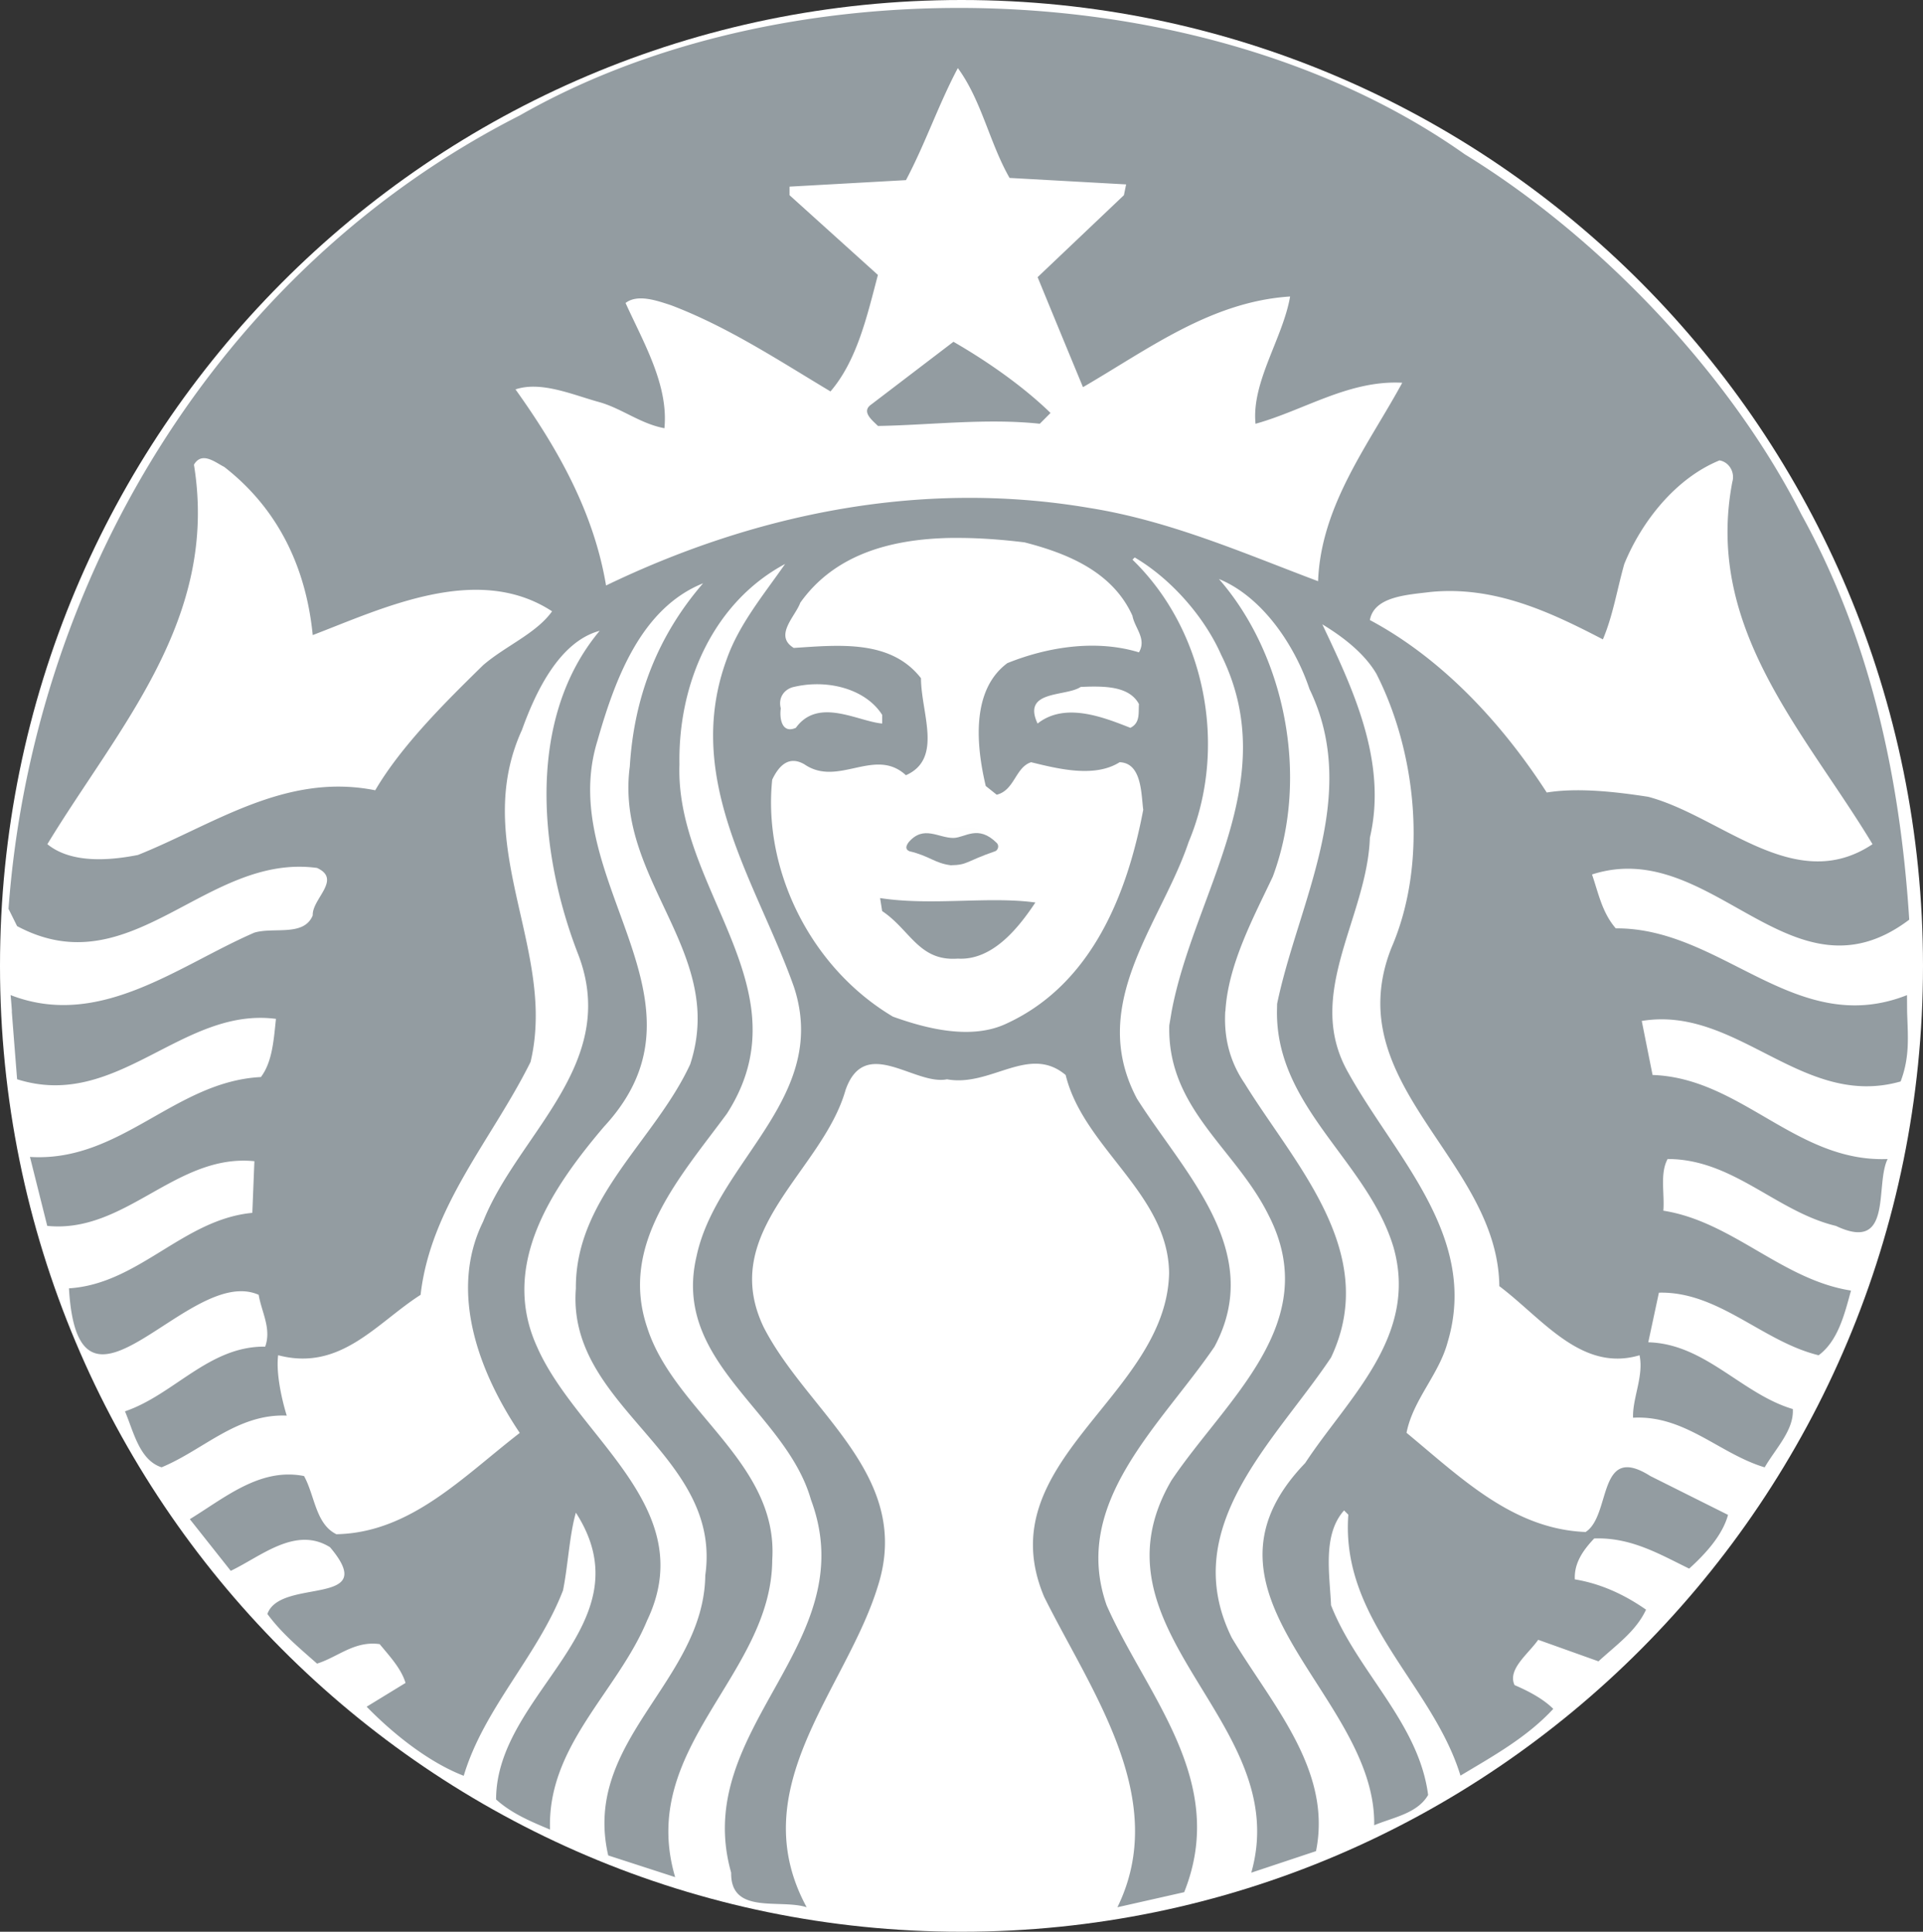 <svg xmlns="http://www.w3.org/2000/svg" viewBox="0 0 214 215"><rect x="0" y="0" width="214" height="215" fill="#333333" stroke="none"/><g fill="none" fill-rule="nonzero"><path fill="#FFF" d="M214 107.5c0 59.37-47.906 107.5-107 107.5S0 166.872 0 107.5C0 48.13 47.906 0 107 0c59.095 0 107 48.13 107 107.5Z"/><path fill="#939CA1" d="M106.105 38.04c3.767 2.17 7.763 4.963 10.804 7.922l-1.195 1.2c-6.001-.637-12.323.159-18.012.246-.635-.64-1.913-1.602-.723-2.406l9.126-6.962Zm106.126 74.521c.08 2.708.335 5.034-.722 7.805-10.965 3.117-18.168-8.487-28.807-6.737l1.203 6.015c9.843.324 15.99 9.758 26.16 9.352-1.445 2.884.644 10.483-5.757 7.445-6.643-1.595-11.447-7.445-18.727-7.445-.878 1.612-.322 3.844-.476 5.751 7.68 1.205 13.204 7.693 20.882 8.89-.723 2.638-1.438 5.592-3.6 7.2-6.247-1.52-11.126-7.127-17.776-6.966l-1.184 5.523c6.32.162 10.403 5.751 16.082 7.429.156 2.33-1.927 4.411-3.127 6.49-5.042-1.513-8.887-5.843-14.648-5.523-.08-2.17 1.208-4.633.722-6.953-6.47 1.924-10.809-4.086-15.604-7.69-.138-11.797-12.562-19.535-13.218-30.586-.126-2.203.21-4.555 1.214-7.082 4.083-9.437 2.8-21.69-1.677-30.488-1.36-2.315-3.771-4.143-6.018-5.504 3.287 6.962 7.293 15.189 5.294 23.747-.232 6.61-4.133 12.956-4.178 19.327-.015 2.272.47 4.543 1.777 6.837 5.206 9.371 14.57 18.241 11.05 29.994-.97 3.61-3.852 6.4-4.572 10.075 6.09 5.04 11.848 10.722 19.928 11.041 2.88-1.837 1.28-9.988 7.203-6.229l8.647 4.324c-.63 2.314-2.568 4.388-4.323 5.981-3.281-1.596-6.482-3.51-10.573-3.354-1.206 1.28-2.245 2.716-2.152 4.551 2.879.474 5.52 1.689 7.924 3.371-1.116 2.404-3.292 3.91-5.293 5.751l-6.708-2.397c-1.12 1.602-3.447 3.285-2.63 5.044 1.513.647 3.192 1.523 4.307 2.646-2.961 3.199-6.714 5.257-10.326 7.428-3.11-10.162-13.36-17.287-12.48-29.04l-.476-.475c-2.41 2.707-1.604 7.037-1.449 10.55 2.883 7.361 9.76 13.047 10.804 21.119-1.204 2.077-3.92 2.492-6.002 3.37.242-14.553-21.844-25.591-7.68-40.313 4.723-7.208 12.637-14.088 9.832-24.012-2.879-9.582-13.062-15.52-12.972-26.262l.016-.837c2.32-11.203 9.365-23.123 3.601-35.04-1.606-4.793-5.195-10.24-10.077-12.243 7.278 8.327 10.164 21.913 6 33.117-2.099 4.457-4.988 9.766-5.278 15.005h-.017c-.154 2.737.405 5.457 2.17 8.037 5.527 8.963 15.125 18.808 9.604 30.487-6.242 9.355-17.125 18.871-11.047 31.193 4.401 7.36 11.21 14.702 9.373 23.749l-7.203 2.397c4.802-16.873-18.73-26.788-8.879-43.667 6.082-9.039 16.96-17.52 10.802-29.516-3.681-7.433-11.287-11.832-11.047-21.12l.262-1.56c2.478-13.174 12.497-25.644 5.492-39.722-1.841-4.157-5.52-8.395-9.603-10.797l-.247.247c8.167 7.919 10.652 20.948 6.249 31.422-2.055 6.145-6.564 12.267-7.48 18.852-.437 3.105-.069 6.323 1.726 9.712 5.201 8.233 14.322 16.966 8.63 27.61-5.994 8.79-16 17.345-12.003 28.777 4.402 10.002 13.595 19.53 8.632 31.933l-7.432 1.678c5.92-12.087-2.957-24.08-8.157-34.563-6.326-15.04 13.59-22.24 13.91-35.99-.075-8.875-9.514-13.914-11.51-22.073-4.085-3.445-8.32 1.37-13.203.476-3.606.724-9.144-4.96-11.296 1.202-2.563 9.034-14.24 15.676-9.108 26.391 4.883 9.523 16.635 16.486 12.71 28.81-3.516 11.51-15.127 22.47-7.925 35.747-2.959-.958-8.483.875-8.403-3.848-4.56-16.078 14.884-25.444 8.879-41.513-2.795-9.843-15.53-15.28-12.726-27.118 2.073-9.745 13.013-16.557 11.478-27.232a15.748 15.748 0 0 0-.659-2.762c-4.083-11.518-12.413-23.04-7.448-36.484 1.363-3.84 4.086-7.118 6.479-10.55-7.924 4.238-11.92 13.2-11.757 22.316-.345 9.915 6.982 18.408 8.024 27.48.41 3.662-.19 7.41-2.746 11.388-5.198 7.05-11.995 14.483-8.879 23.765 2.963 9.363 14.646 15.035 13.926 25.918-.08 12.873-15.045 20.889-10.803 35.286l-7.449-2.415c-2.957-12.794 10.645-19.34 10.801-31.177 1.925-13.613-15.444-18.663-14.402-31.933-.075-10.082 8.804-16.467 12.725-24.948.673-2.063.897-4.014.807-5.883-.48-9.377-8.934-16.708-7.53-27.25.471-7.758 3.112-14.56 8.156-20.395-6.959 2.795-9.834 10.802-11.756 17.522-3.336 10.776 4.627 20.469 5.426 30.124.354 4.263-.689 8.502-4.702 12.836-5.765 6.79-11.612 15.359-7.45 24.486 4.408 10.07 18.256 17.909 12.25 30.47-3.277 7.92-11.124 13.916-10.801 23.271-2.08-.88-4.236-1.757-6.003-3.353 0-11.916 16.959-19.36 8.879-31.918-.716 2.478-.87 5.846-1.43 8.645-2.805 7.283-8.804 13.112-11.05 20.64-3.754-1.447-7.68-4.49-10.803-7.69l4.326-2.646c-.48-1.603-1.759-2.96-2.877-4.32-2.81-.395-4.654 1.447-6.97 2.169-2-1.763-3.93-3.364-5.526-5.523 1.436-4.088 12.656-.708 6.972-7.429-3.837-2.398-7.689 1.028-11.05 2.627l-4.554-5.751c3.921-2.398 7.832-5.765 12.71-4.8 1.202 2.164 1.285 5.346 3.601 6.476 8.244-.16 14.086-6.393 20.406-11.274-4.405-6.552-7.99-15.596-4.078-23.519 3.135-7.939 11.304-14.626 11.674-23.402.084-1.998-.228-4.1-1.102-6.362-4.319-11.12-5.843-26.15 2.401-35.992-4.483 1.204-7.126 6.788-8.649 11.028-4.955 10.859 1.313 20.919 1.53 31.325.029 1.872-.123 3.748-.577 5.637-4.243 8.559-11.118 16.068-12.234 25.916-4.883 3.114-8.892 8.558-15.85 6.721-.245 1.838.315 4.64.953 6.721-5.517-.231-9.28 3.834-13.926 5.754-2.474-.794-3.118-3.992-4.076-6.23 5.438-1.836 9.36-7.285 15.604-7.198.724-2.01-.406-3.852-.724-5.77-7.767-3.445-20.078 17.034-21.113-.721 7.76-.48 12.72-7.681 20.406-8.399l.23-5.751c-8.723-.88-14.334 8.082-23.053 7.199l-1.923-7.675c10.086.63 16.095-8.404 25.7-8.89 1.276-1.678 1.43-4.158 1.676-6.476-10.484-1.365-17.679 10.248-28.806 6.721 0 0-.384-4.833-.592-7.558h.015c-.075-1.066-.147-1.809-.147-1.809 9.922 3.849 18.64-3.275 27.13-6.952 2.159-.646 5.525.473 6.494-1.924-.085-1.84 3.273-3.991.478-5.276-12.41-1.683-20.655 13.278-33.38 6.475l-.954-1.923C3.595 65 23.993 30.05 57.84 12.85 71.549 5.02 88.58 1.029 105.756.887c20.728-.172 41.672 5.263 57.253 16.287 15.13 9.277 29.603 24.565 37.457 40.084 7.512 13.598 10.97 28.855 12.002 45.1-13.128 9.914-21.935-9.342-35.302-5.032.72 2.084 1.118 4.24 2.646 5.999 11.848-.083 20.007 12.316 32.408 7.43l.011 1.806ZM61.438 68.038c-8.324-5.44-18.878-.317-26.636 2.646-.72-7.283-3.679-13.918-9.848-18.717-.599-.297-1.426-.924-2.171-.97-.447-.028-.87.152-1.2.722 2.796 17.195-8.387 29.193-16.312 42.237 2.639 2.156 6.878 1.834 10.079 1.2 8.4-3.358 16.403-9.202 26.407-7.199 2.958-5.04 7.928-9.92 12.003-13.92 2.49-2.153 5.91-3.52 7.678-5.999Zm25.453 10.8c-.16 1.035.08 2.88 1.677 2.167 2.485-3.44 6.884-.718 9.603-.476v-.968c-1.492-2.342-4.561-3.518-7.678-3.4-.72.024-1.45.13-2.154.293-1.043.231-1.77 1.185-1.448 2.383Zm39.132-10.306c-2.234-4.96-7.356-6.968-12.004-8.168-2.278-.28-4.643-.47-6.988-.492-.44-.004-.879-.01-1.316 0-6.56.132-12.828 1.816-16.658 7.213-.55 1.524-2.966 3.663-.722 5.029 5.042-.322 10.796-.954 14.157 3.371 0 3.843 2.483 8.957-1.677 10.797-3.447-3.19-7.528 1.357-11.279-1.203-1.763-1.04-2.879.174-3.6 1.694-1.043 9.916 4.151 20.86 13.433 26.378 3.762 1.356 8.818 2.646 12.744.722 9.443-4.395 13.354-14.468 15.112-23.748-.236-1.766-.151-5.207-2.63-5.29-2.8 1.769-6.882.723-9.849 0-1.754.565-1.834 3.13-3.83 3.616l-1.217-.97c-1.042-4.393-1.684-10.634 2.401-13.674 4.565-1.84 9.927-2.644 14.648-1.2.882-1.518-.479-2.714-.725-4.075Zm-4.817 7.888c-.318.008-.626.023-.939.034-1.676 1.118-6.563.314-4.8 4.075 3.044-2.406 7.285-.72 10.326.476 1.125-.558.88-1.678.955-2.644-.976-1.815-3.31-1.986-5.542-1.941Zm34.843-33.82c-5.924-.315-10.884 3.046-16.327 4.567-.474-4.63 3.044-9.518 3.847-14.166-8.8.566-15.77 5.86-23.05 10.09-1.685-4.069-3.375-8.16-5.048-12.243l9.603-9.122.246-1.201-12.972-.722c-2.234-3.913-3.115-8.627-5.755-12.226-2.162 4.079-3.613 8.396-5.772 12.472l-12.956.724v.953l9.833 8.875c-1.202 4.562-2.32 9.518-5.278 12.966-5.761-3.45-11.44-7.203-17.758-9.599-1.52-.49-3.687-1.287-5.047-.246 1.998 4.401 4.795 9.135 4.325 13.938-2.642-.486-4.72-2.18-7.202-2.891-2.969-.81-6.492-2.392-9.372-1.43 4.803 6.716 8.723 13.744 10.079 21.825 15.932-7.686 34.512-11.913 53.8-8.629 9.04 1.439 17.353 5.12 25.437 8.152.316-8.474 5.678-15.284 9.367-22.088Zm27.36 46.08c8.156 2.158 16.338 11.04 24.975 5.277-7.521-12.476-18.717-23.998-15.604-40.314.326-1.113-.394-2.24-1.43-2.4-4.88 1.994-8.659 6.8-10.59 11.523-.794 2.794-1.264 5.763-2.383 8.397-5.846-3.041-12.083-5.987-19.205-5.275-2.569.32-6.25.488-6.725 3.123 8.083 4.317 14.73 11.523 19.682 19.195 3.449-.562 7.678-.082 11.28.474ZM97.94 99.955l.23 1.446c3.128 2.083 4.09 5.612 8.419 5.291 3.84.228 6.72-3.367 8.633-6.245-5.196-.717-11.518.393-17.282-.492Zm4.324-6.475c.156.64-.396 1.6.476 1.924 2.561-.555 7.2 1.362 8.63-1.677-.998-1.118-2.628-1.626-4.339-1.626-1.71 0-3.484.498-4.767 1.38Z"/><path fill="#FFF" d="M97.948 90.883h17.547v7.206H97.948z" opacity=".99"/><path fill="#939CA1" d="M101.19 94.736c2.267.536 2.828 1.34 4.62 1.565 1.905-.034 1.63-.421 4.953-1.567.218-.077.518-.558.146-.927-2.063-2.047-3.49-.585-4.783-.546-1.715.019-3.325-1.468-5 .465-.287.392-.435.778.063 1.01Z"/></g></svg>